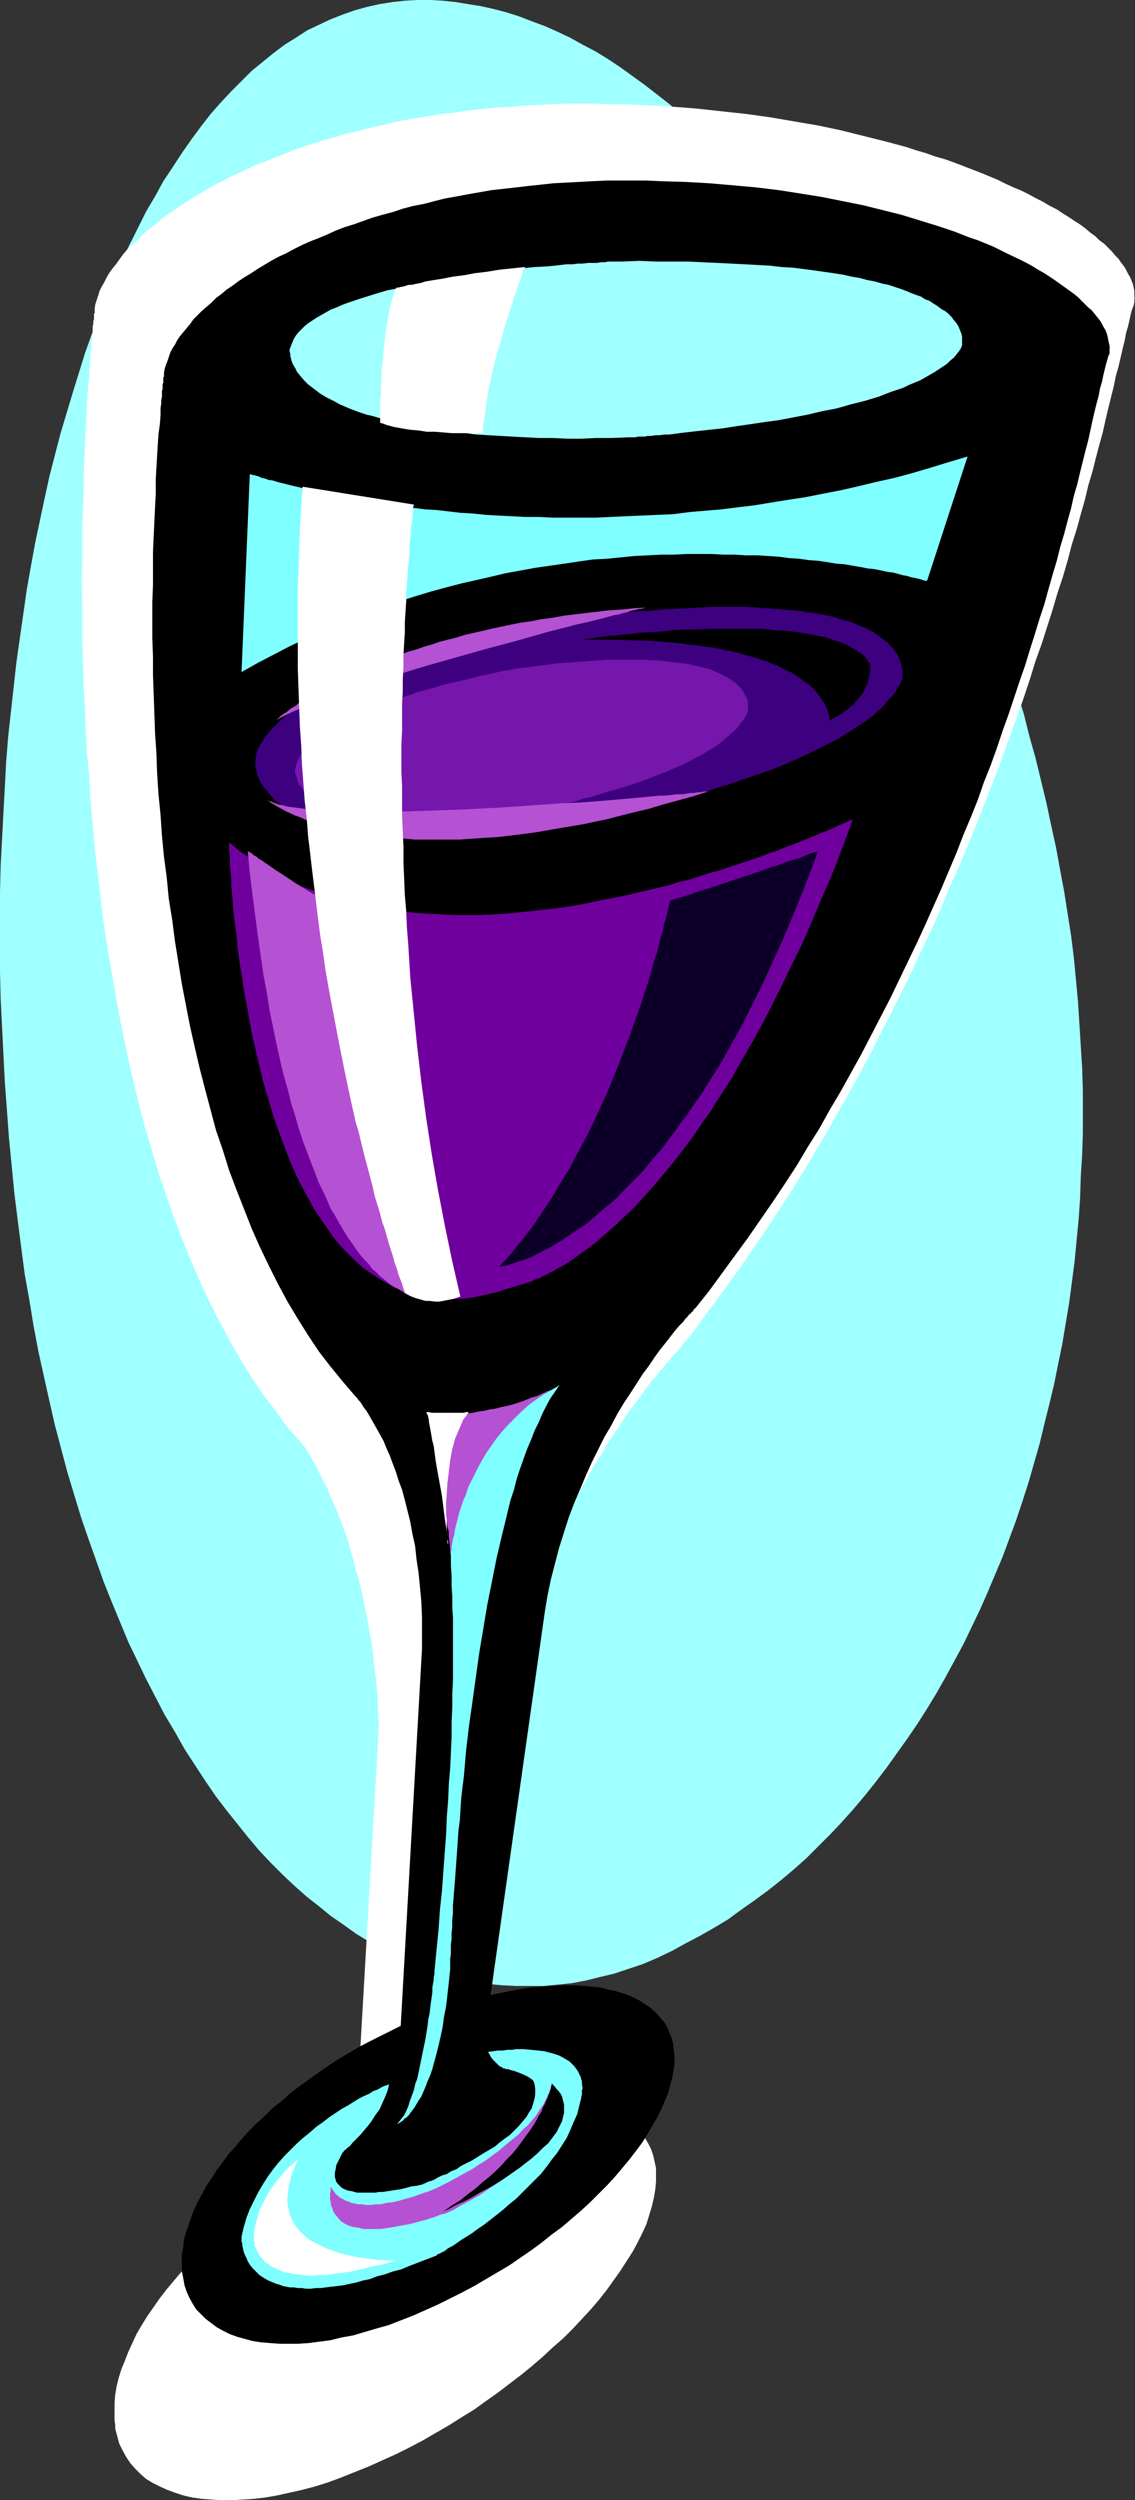 <?xml version="1.0" encoding="UTF-8" standalone="no"?>
<svg
   version="1.0"
   width="70.709mm"
   height="155.711mm"
   id="svg22"
   sodipodi:docname="Wine - Glass 12.wmf"
   xmlns:inkscape="http://www.inkscape.org/namespaces/inkscape"
   xmlns:sodipodi="http://sodipodi.sourceforge.net/DTD/sodipodi-0.dtd"
   xmlns="http://www.w3.org/2000/svg"
   xmlns:svg="http://www.w3.org/2000/svg">
  <rect width="100%" height="100%" fill="#333333" stroke="none"/>
  <sodipodi:namedview
     id="namedview22"
     pagecolor="#ffffff"
     bordercolor="#000000"
     borderopacity="0.25"
     inkscape:showpageshadow="2"
     inkscape:pageopacity="0.0"
     inkscape:pagecheckerboard="0"
     inkscape:deskcolor="#d1d1d1"
     inkscape:document-units="mm" />
  <defs
     id="defs1">
    <pattern
       id="WMFhbasepattern"
       patternUnits="userSpaceOnUse"
       width="6"
       height="6"
       x="0"
       y="0" />
  </defs>
  <path
     style="fill:#a0ffff;fill-opacity:1;fill-rule:evenodd;stroke:none"
     d="m 161.415,457.464 3.393,-1.778 3.393,-1.939 3.232,-1.939 3.07,-2.262 3.232,-2.262 3.07,-2.262 3.07,-2.424 3.07,-2.585 2.908,-2.585 2.908,-2.909 2.747,-2.747 2.747,-2.909 2.747,-3.07 2.585,-3.07 2.585,-3.232 2.585,-3.393 2.424,-3.393 2.424,-3.393 2.424,-3.555 2.262,-3.555 2.262,-3.717 2.1,-3.717 2.1,-3.878 2.1,-3.878 1.939,-4.04 1.939,-4.04 1.777,-4.04 1.777,-4.201 1.777,-4.201 1.616,-4.363 1.616,-4.363 1.454,-4.363 1.454,-4.525 1.293,-4.525 1.293,-4.525 1.131,-4.686 1.131,-4.525 1.131,-4.686 0.969,-4.848 0.969,-4.686 0.808,-4.848 0.808,-4.848 0.646,-4.848 0.646,-5.009 0.485,-5.009 0.485,-5.009 0.323,-4.848 0.162,-5.171 0.323,-5.009 0.162,-5.009 v -5.171 -5.009 l -0.162,-5.171 -0.323,-5.171 -0.323,-5.171 -0.323,-5.171 -0.485,-5.171 -0.485,-5.171 -0.646,-5.171 -0.808,-5.171 -0.808,-5.171 -0.969,-5.171 -0.969,-5.333 -1.131,-5.171 -1.131,-5.332 -1.293,-5.333 -1.293,-5.333 -1.454,-5.171 -1.293,-5.171 -1.616,-5.171 -1.616,-5.171 -1.616,-5.009 -1.616,-5.171 -1.777,-4.848 -1.777,-5.009 -1.777,-4.686 -1.939,-4.848 -1.939,-4.686 -1.939,-4.686 -2.1,-4.686 -2.1,-4.525 -2.1,-4.525 -2.262,-4.363 -2.262,-4.363 -2.262,-4.201 -2.262,-4.201 -2.424,-4.04 -2.424,-4.04 -2.424,-4.04 -2.424,-3.878 -2.585,-3.717 -2.424,-3.717 -2.585,-3.717 -2.585,-3.393 -2.747,-3.555 -2.585,-3.393 -2.747,-3.232 -2.747,-3.07 -2.747,-3.07 -2.747,-3.07 -2.747,-2.909 -2.908,-2.747 -2.747,-2.747 -2.908,-2.424 -2.908,-2.585 -2.908,-2.262 -2.908,-2.262 -2.908,-2.101 -2.908,-2.101 -2.908,-1.939 -2.908,-1.778 -3.07,-1.616 L 134.27,8.888 131.2,7.433 128.292,6.14 125.222,5.009 122.313,3.878 119.243,2.909 116.174,2.101 113.265,1.454 110.195,0.97 107.287,0.485 104.217,0.162 101.308,0 h -3.07 l -2.908,0.162 -2.908,0.323 -3.07,0.485 -2.908,0.646 -2.908,0.808 -2.747,0.97 -2.908,1.131 -2.747,1.293 -2.747,1.293 -2.747,1.778 -2.585,1.616 -2.585,1.939 -2.585,2.101 -2.585,2.101 -2.424,2.424 -2.424,2.424 -2.424,2.585 -2.424,2.747 -2.262,2.909 -2.262,3.07 -2.262,3.232 -2.1,3.232 -2.262,3.393 -1.939,3.555 -2.1,3.555 -1.939,3.878 -1.939,3.878 -1.939,3.878 -1.777,4.201 -1.777,4.201 -1.616,4.363 -1.777,4.363 -1.616,4.525 -1.454,4.686 -1.454,4.686 -1.454,4.848 -1.454,4.848 -1.293,5.009 -1.293,5.009 -1.131,5.171 -1.131,5.333 -1.131,5.333 -0.969,5.332 -0.969,5.494 -0.808,5.656 -0.808,5.656 -0.808,5.656 -0.646,5.817 -0.646,5.817 -0.646,5.817 -0.485,5.979 -0.323,6.14 -0.323,5.979 -0.323,6.14 L 0.162,203.605 0,209.907 v 6.302 6.302 6.302 l 0.162,6.464 0.323,6.464 0.323,6.464 0.323,6.464 0.485,6.464 0.485,6.625 0.646,6.625 0.646,6.625 0.808,6.464 0.808,6.302 0.808,6.14 1.131,6.302 0.969,5.979 1.131,5.979 1.293,5.817 1.293,5.817 1.293,5.656 1.454,5.494 1.454,5.494 1.616,5.332 1.616,5.333 1.777,5.171 1.777,5.009 1.777,5.009 1.939,4.848 1.939,4.686 1.939,4.686 2.1,4.363 2.1,4.363 2.262,4.363 2.1,4.04 2.424,4.04 2.262,4.04 2.424,3.717 2.424,3.717 2.424,3.555 2.585,3.393 2.585,3.232 2.585,3.232 2.585,3.07 2.747,2.909 2.747,2.747 2.747,2.585 2.908,2.585 2.908,2.262 2.747,2.262 3.07,2.101 2.908,2.101 2.908,1.778 3.07,1.616 3.07,1.616 3.07,1.454 3.07,1.131 3.232,1.131 3.07,0.97 3.232,0.808 3.232,0.646 3.07,0.646 3.393,0.323 3.232,0.162 h 3.232 3.232 l 3.393,-0.323 3.232,-0.323 3.393,-0.646 3.232,-0.808 3.393,-0.808 3.393,-1.131 3.393,-1.131 3.393,-1.454 3.393,-1.616 z"
     id="path1" />
  <path
     style="fill:#ffffff;fill-opacity:1;fill-rule:evenodd;stroke:none"
     d="m 267.248,70.131 h -0.162 V 69.323 68.515 l -0.162,-0.808 -0.162,-0.808 -0.323,-0.808 -0.323,-0.808 -0.485,-0.808 -0.485,-0.97 -0.485,-0.808 -0.646,-0.808 -0.646,-0.97 -0.808,-0.808 -0.808,-0.97 -0.808,-0.808 -0.969,-0.97 -1.131,-0.808 -0.969,-0.97 -1.131,-0.808 -1.131,-0.97 -1.293,-0.97 -1.293,-0.808 -1.454,-0.97 -1.293,-0.808 -1.454,-0.97 -1.616,-0.808 -1.616,-0.97 -1.616,-0.808 -1.777,-0.97 -1.616,-0.808 -1.939,-0.808 -1.777,-0.808 -1.939,-0.97 -1.939,-0.808 -1.939,-0.808 -2.1,-0.808 -2.1,-0.808 -2.1,-0.808 -2.262,-0.808 -2.262,-0.646 -2.262,-0.808 -2.262,-0.646 -2.424,-0.808 -2.424,-0.646 -2.424,-0.646 -2.585,-0.646 -2.585,-0.646 -5.17,-1.293 -5.332,-1.131 -5.655,-0.97 -5.655,-0.97 -5.817,-0.808 -5.978,-0.646 -5.978,-0.646 -6.301,-0.485 -6.301,-0.323 -3.716,-0.162 h -3.555 l -3.555,-0.162 h -3.555 -3.393 l -3.555,0.162 -3.393,0.162 -3.232,0.162 -3.393,0.323 -3.232,0.162 -3.07,0.323 -3.232,0.323 -3.07,0.485 -3.07,0.323 -3.07,0.485 -2.908,0.485 -2.908,0.485 -2.908,0.646 -2.747,0.646 -2.747,0.646 -2.585,0.646 -2.747,0.646 -2.585,0.808 -2.585,0.646 -2.424,0.808 -2.424,0.808 -2.424,0.808 -2.262,0.97 -2.262,0.808 -2.262,0.97 -2.262,0.808 -1.939,0.97 -2.1,0.97 -2.1,0.97 -1.777,0.97 -1.939,0.97 -1.939,1.131 -1.616,0.97 -1.777,1.131 -1.616,0.97 -1.616,1.131 -1.454,0.97 -1.616,1.131 -1.293,1.131 -1.454,1.131 -1.293,0.97 -1.131,1.131 -1.131,1.131 -1.131,0.97 -1.131,1.131 -0.969,1.131 -0.808,1.131 -0.808,1.131 -0.808,0.97 -0.808,1.131 -0.646,1.131 -0.485,0.97 -0.646,1.131 -0.485,0.97 -0.323,1.131 -0.323,0.97 -0.323,0.97 -0.162,0.97 v 0.97 0.162 l -0.162,0.162 v 0.323 0.162 0.485 0.323 l -0.162,0.485 v 0.646 l -0.162,0.646 v 0.646 0.808 l -0.162,0.646 v 0.97 l -0.162,0.808 v 0.97 l -0.162,1.131 v 0.97 l -0.162,1.131 v 1.293 l -0.162,1.131 v 1.293 l -0.323,2.747 -0.162,2.909 -0.162,3.07 -0.162,3.393 -0.162,3.393 -0.162,3.717 -0.162,3.717 v 3.878 l -0.162,4.201 -0.162,4.201 v 4.363 4.363 l -0.162,4.686 0.162,4.686 v 4.848 4.848 l 0.162,5.009 0.162,5.171 0.323,5.171 0.162,5.171 0.323,5.333 0.485,5.333 0.323,5.494 0.485,5.333 0.485,5.656 0.646,5.494 0.646,5.494 0.646,5.656 0.808,5.494 0.969,5.656 0.969,5.494 0.969,5.656 1.131,5.494 1.131,5.494 1.293,5.494 1.293,5.494 1.454,5.333 1.616,5.494 1.616,5.332 1.777,5.171 1.777,5.171 1.939,5.009 2.1,5.171 2.1,4.848 2.262,4.848 2.424,4.686 2.424,4.525 2.585,4.525 2.747,4.363 2.908,4.201 3.07,4.04 1.454,2.101 1.616,1.939 1.616,1.778 1.616,1.939 v 0 l 0.162,0.323 0.162,0.323 0.323,0.485 0.323,0.485 0.485,0.808 0.485,0.808 0.646,1.131 0.485,1.131 0.646,1.293 0.646,1.293 0.808,1.454 0.646,1.778 0.808,1.778 0.808,1.778 0.808,2.101 0.808,2.101 0.808,2.262 0.646,2.424 0.808,2.585 0.646,2.585 0.808,2.747 0.646,2.909 0.646,3.07 0.646,3.07 0.485,3.232 0.646,3.393 0.323,3.555 0.485,3.555 0.323,3.717 0.162,3.717 0.162,4.04 -5.655,98.409 -2.908,1.293 -2.747,1.454 -2.747,1.616 -2.747,1.454 -2.747,1.616 -2.585,1.778 -2.585,1.616 -2.424,1.778 -2.424,1.778 -2.424,1.778 -2.262,1.939 -2.262,1.939 -2.262,1.939 -2.1,1.939 -1.939,1.939 -1.939,2.101 -1.939,1.939 -1.777,2.101 -1.616,1.939 -1.616,2.101 -1.454,2.101 -1.454,2.101 -1.293,2.101 -1.131,1.939 -0.969,2.101 -0.969,2.101 -0.808,2.101 -0.808,1.939 -0.646,2.101 -0.485,1.939 -0.323,1.939 -0.162,1.939 v 1.131 2.101 0.97 l 0.162,0.97 v 0.97 l 0.485,1.778 0.485,1.778 0.808,1.616 0.808,1.454 0.969,1.454 1.131,1.293 1.293,1.293 1.293,1.131 1.616,0.97 1.616,0.808 1.777,0.808 1.777,0.646 1.939,0.646 2.1,0.485 2.262,0.323 2.262,0.162 2.424,0.162 h 2.424 l 2.585,-0.162 2.585,-0.162 2.747,-0.323 2.747,-0.485 2.908,-0.646 2.908,-0.646 3.07,-0.808 3.07,-0.97 3.07,-1.131 3.232,-1.293 3.232,-1.293 3.232,-1.454 3.232,-1.454 3.232,-1.616 3.07,-1.616 3.07,-1.778 3.07,-1.778 3.07,-1.939 2.908,-1.778 2.908,-2.101 2.747,-1.939 2.747,-2.101 2.747,-2.101 2.585,-2.101 2.424,-2.101 2.424,-2.262 2.424,-2.101 2.262,-2.262 2.1,-2.262 2.1,-2.262 1.939,-2.262 1.777,-2.262 1.616,-2.262 1.616,-2.262 1.454,-2.262 1.454,-2.262 1.131,-2.101 1.131,-2.262 0.969,-2.101 0.646,-2.101 0.646,-2.101 0.485,-2.101 0.323,-1.939 0.162,-1.778 v -1.616 -1.616 l -0.323,-1.454 -0.323,-1.454 -0.485,-1.454 -0.646,-1.293 -0.646,-1.131 -0.808,-1.131 -0.969,-1.131 -1.131,-0.97 -1.131,-0.97 -1.293,-0.97 -1.293,-0.646 -1.454,-0.808 -1.616,-0.646 -1.616,-0.485 -1.616,-0.485 -1.939,-0.485 -1.777,-0.323 -2.1,-0.162 -1.939,-0.162 -2.262,-0.162 h -2.1 -2.262 l -2.424,0.162 -2.424,0.323 -2.585,0.162 -2.424,0.485 -2.585,0.485 -2.747,0.485 -2.747,0.646 14.057,-99.863 0.808,-4.363 0.969,-4.363 0.969,-4.04 1.131,-4.201 1.131,-3.878 1.454,-3.878 1.293,-3.717 1.454,-3.717 1.616,-3.555 1.454,-3.393 1.616,-3.393 1.616,-3.07 1.777,-3.07 1.616,-3.07 1.777,-2.747 1.616,-2.747 1.616,-2.424 1.616,-2.424 1.454,-2.262 1.616,-2.101 1.454,-1.939 1.293,-1.778 1.293,-1.778 0.646,-0.646 0.646,-0.808 0.485,-0.646 0.646,-0.646 0.485,-0.646 0.323,-0.485 0.485,-0.485 0.485,-0.485 0.323,-0.485 0.323,-0.323 0.323,-0.485 0.323,-0.162 0.162,-0.323 0.323,-0.162 0.162,-0.162 v -0.162 h 0.162 v -0.162 l 3.555,-4.363 3.393,-4.686 3.393,-4.525 3.393,-4.686 3.232,-4.686 3.232,-4.686 3.07,-4.686 3.07,-4.686 2.908,-4.686 2.908,-4.848 2.747,-4.686 2.747,-4.848 2.747,-4.848 2.585,-4.686 2.585,-4.848 2.424,-4.848 2.424,-4.686 2.424,-4.848 2.262,-4.686 2.262,-4.848 2.262,-4.686 2.1,-4.686 1.939,-4.848 2.1,-4.525 1.939,-4.686 1.939,-4.686 1.777,-4.525 1.777,-4.525 1.777,-4.525 1.616,-4.363 1.616,-4.525 1.616,-4.363 1.454,-4.201 1.454,-4.363 1.293,-4.201 1.454,-4.04 1.293,-4.04 1.293,-4.04 1.131,-3.878 1.293,-3.878 1.131,-3.878 0.969,-3.717 1.131,-3.555 0.969,-3.555 0.969,-3.393 0.808,-3.393 0.969,-3.232 0.808,-3.232 0.808,-3.07 0.808,-2.909 0.646,-2.909 0.646,-2.747 0.646,-2.585 0.646,-2.585 0.485,-2.424 0.646,-2.262 0.485,-2.101 0.485,-2.101 0.485,-1.939 0.323,-1.778 0.485,-1.616 0.323,-1.454 0.323,-1.454 0.323,-1.131 0.323,-0.808 0.162,-0.808 V 70.777 70.615 70.454 l 0.162,-0.323 z"
     id="path2" />
  <path
     style="fill:#000000;fill-opacity:1;fill-rule:evenodd;stroke:none"
     d="m 261.269,82.088 v 0 -0.646 l -0.162,-0.646 -0.162,-0.808 -0.162,-0.808 -0.162,-0.646 -0.323,-0.808 -0.485,-0.808 -0.323,-0.646 -0.485,-0.808 -0.646,-0.808 -0.646,-0.808 -0.646,-0.808 -0.808,-0.646 -0.808,-0.808 -0.808,-0.808 -0.808,-0.808 -0.969,-0.808 -1.131,-0.808 -1.131,-0.808 -1.131,-0.808 -1.131,-0.808 -2.424,-1.616 -1.454,-0.808 -1.293,-0.808 -1.454,-0.808 -1.616,-0.808 -3.07,-1.454 -3.232,-1.616 -3.555,-1.454 -1.939,-0.646 -3.716,-1.454 -3.878,-1.293 -4.201,-1.293 -4.201,-1.293 -4.524,-1.131 -4.524,-1.131 -4.847,-0.97 -4.847,-0.97 -5.009,-0.808 -5.17,-0.808 -5.332,-0.646 -5.332,-0.485 -5.655,-0.485 -5.655,-0.323 -5.655,-0.162 -3.393,-0.162 h -3.232 -6.463 l -3.232,0.162 -3.07,0.162 -3.07,0.162 -3.07,0.162 -2.908,0.323 -3.07,0.323 -2.747,0.323 -2.908,0.323 -2.908,0.323 -2.747,0.485 -2.747,0.485 -2.585,0.485 -2.747,0.485 -2.585,0.646 -2.424,0.646 -2.585,0.485 -2.424,0.646 -2.424,0.808 -2.424,0.646 -2.262,0.646 -2.262,0.808 -2.262,0.808 -2.1,0.646 -2.1,0.808 -2.1,0.97 -1.939,0.808 -2.1,0.808 -1.777,0.808 -1.939,0.97 -1.777,0.97 -1.777,0.808 -1.777,0.97 -1.616,0.97 -1.616,0.97 -1.454,0.97 -1.616,0.97 -1.454,0.97 -1.293,0.97 -1.454,0.97 -1.131,0.97 -1.293,0.97 -1.131,1.131 -1.131,0.97 -1.131,0.97 -0.969,0.97 -0.969,0.97 -0.808,1.131 -0.808,0.97 -0.808,0.97 -0.808,0.97 -0.646,0.97 -0.485,0.97 -0.646,0.97 -0.485,0.97 -0.323,0.97 -0.323,0.97 -0.323,0.808 -0.323,0.97 -0.162,0.97 v 0.808 0.162 h -0.162 v 0.323 0.323 0.323 0.323 l -0.162,0.485 v 0.485 0.485 l -0.162,0.646 v 0.646 0.646 l -0.162,0.808 v 0.808 l -0.162,0.97 v 0.808 0.97 l -0.162,2.101 -0.323,2.262 -0.162,2.424 -0.162,2.747 -0.162,2.747 -0.162,2.909 v 3.232 l -0.162,3.232 -0.162,3.393 -0.162,3.393 -0.162,3.717 v 3.878 3.878 l -0.162,4.04 v 4.201 4.201 l 0.162,4.363 v 4.363 l 0.162,4.525 0.162,4.525 0.162,4.686 0.323,4.686 0.162,4.686 0.323,5.009 0.485,4.848 0.323,4.848 0.485,5.009 0.646,4.848 0.485,5.009 0.808,5.009 0.646,5.009 0.808,5.009 0.808,5.009 0.969,5.009 0.969,5.009 1.131,5.009 1.131,4.848 1.293,5.009 1.293,4.848 1.293,4.848 1.616,4.686 1.454,4.686 1.777,4.686 1.777,4.525 1.777,4.525 1.939,4.363 2.1,4.363 2.1,4.201 2.262,4.201 2.424,4.04 2.424,3.878 2.585,3.878 2.747,3.555 2.908,3.555 2.908,3.393 v 0 l 0.162,0.162 0.323,0.323 0.162,0.323 0.485,0.485 0.323,0.485 0.485,0.808 0.646,0.808 0.485,0.808 0.646,1.131 0.646,1.131 0.646,1.131 0.808,1.454 0.808,1.454 0.646,1.616 0.808,1.778 0.646,1.778 0.808,2.101 0.646,2.101 0.808,2.101 0.646,2.424 0.646,2.585 0.646,2.585 0.485,2.747 0.646,2.909 0.323,3.07 0.485,3.232 0.323,3.232 0.323,3.393 0.162,3.717 v 3.717 3.878 l -5.009,88.714 -2.585,1.293 -2.585,1.293 -2.585,1.293 -2.424,1.293 -2.424,1.454 -2.424,1.454 -2.262,1.454 -2.262,1.616 -2.262,1.616 -2.262,1.616 -2.1,1.616 -1.939,1.778 -2.1,1.616 -1.777,1.778 -1.939,1.778 -1.777,1.778 -1.616,1.778 -1.616,1.939 -1.616,1.778 -1.293,1.778 -1.454,1.939 -1.131,1.778 -1.293,1.939 -0.969,1.778 -0.969,1.778 -0.969,1.939 -0.646,1.778 -0.646,1.939 -0.646,1.778 -0.485,1.778 -0.162,1.778 -0.323,1.778 v 1.778 1.939 l 0.323,1.616 0.323,1.778 0.485,1.454 0.646,1.454 0.808,1.454 0.808,1.293 1.131,1.131 1.131,1.131 1.293,0.97 1.293,0.97 1.454,0.808 1.616,0.808 1.777,0.646 1.777,0.485 1.777,0.485 2.1,0.323 2.1,0.162 2.1,0.162 h 2.262 2.262 l 2.424,-0.162 2.424,-0.323 2.585,-0.323 2.585,-0.646 2.747,-0.485 2.747,-0.808 2.747,-0.808 2.908,-0.808 2.908,-1.131 2.908,-1.131 2.908,-1.293 2.908,-1.293 2.908,-1.454 2.908,-1.454 2.747,-1.454 2.747,-1.616 2.747,-1.616 2.747,-1.616 2.585,-1.778 2.585,-1.778 2.424,-1.778 2.424,-1.939 2.424,-1.778 2.262,-1.939 2.262,-1.939 2.1,-1.939 1.939,-1.939 2.1,-2.101 1.777,-1.939 1.777,-2.101 1.616,-1.939 1.616,-2.101 1.454,-1.939 1.293,-2.101 1.131,-1.939 1.131,-1.939 0.969,-1.939 0.808,-1.939 0.808,-1.939 0.485,-1.939 0.485,-1.778 0.323,-1.939 0.162,-1.454 v -1.454 l -0.162,-1.454 -0.162,-1.454 -0.323,-1.293 -0.485,-1.131 -0.485,-1.293 -0.646,-1.131 -0.808,-0.97 -0.808,-0.97 -0.969,-0.97 -1.131,-0.97 -1.131,-0.646 -1.131,-0.808 -1.293,-0.646 -1.454,-0.646 -1.454,-0.485 -1.616,-0.485 -1.616,-0.323 -1.777,-0.485 -1.777,-0.162 -1.939,-0.162 -1.939,-0.162 h -1.939 -2.1 l -2.1,0.162 -2.262,0.162 -2.262,0.162 -2.262,0.323 -2.424,0.485 -2.424,0.485 -2.424,0.485 12.765,-90.168 0.646,-3.878 0.808,-3.878 0.969,-3.717 0.969,-3.717 1.131,-3.555 1.131,-3.555 1.293,-3.393 1.454,-3.393 1.293,-3.07 1.454,-3.232 1.454,-2.909 1.454,-2.909 1.616,-2.747 1.454,-2.747 1.454,-2.424 1.616,-2.424 1.454,-2.262 1.454,-2.262 1.454,-1.939 1.293,-1.939 1.293,-1.778 1.293,-1.616 1.131,-1.454 1.131,-1.454 0.969,-1.131 0.969,-0.97 0.323,-0.485 0.485,-0.485 0.646,-0.808 0.323,-0.162 0.162,-0.323 0.323,-0.162 0.162,-0.323 v -0.162 h 0.162 v -0.162 h 0.162 l 3.232,-4.04 3.07,-4.201 3.07,-4.201 3.07,-4.201 2.908,-4.201 2.908,-4.201 2.908,-4.363 2.747,-4.201 2.585,-4.363 2.747,-4.363 2.424,-4.363 2.585,-4.363 2.424,-4.363 2.424,-4.363 2.262,-4.363 2.262,-4.363 2.262,-4.363 2.1,-4.363 2.1,-4.363 2.1,-4.363 1.939,-4.201 1.939,-4.363 1.939,-4.363 1.777,-4.201 1.777,-4.201 1.616,-4.201 1.777,-4.201 1.616,-4.04 1.454,-4.201 1.616,-4.04 1.454,-4.04 1.293,-3.878 1.454,-4.04 1.293,-3.878 1.293,-3.878 1.293,-3.717 1.131,-3.717 1.131,-3.555 1.131,-3.717 1.131,-3.393 0.969,-3.555 0.969,-3.393 0.969,-3.232 0.808,-3.232 0.969,-3.232 0.808,-3.07 0.808,-2.909 0.646,-2.909 0.808,-2.747 0.646,-2.747 0.646,-2.585 0.646,-2.585 0.646,-2.424 0.485,-2.262 0.485,-2.262 0.485,-2.101 0.485,-1.939 0.485,-1.778 0.323,-1.778 0.485,-1.616 0.323,-1.616 0.323,-1.293 0.323,-1.293 0.323,-1.131 0.162,-0.646 0.323,-0.646 v -0.485 -0.323 -0.162 0 z"
     id="path3" />
  <path
     style="fill:#7fffff;fill-opacity:1;fill-rule:evenodd;stroke:none"
     d="m 125.868,490.591 0.162,1.131 v 1.131 l -0.162,1.131 -0.323,1.131 -0.323,1.131 -0.646,0.97 -0.646,1.131 -0.969,1.131 -0.808,0.97 -0.969,0.97 -1.131,1.131 -1.131,0.808 -1.293,0.97 -1.131,0.97 -2.747,1.616 -2.585,1.616 -1.293,0.646 -1.293,0.646 -1.131,0.808 -1.293,0.485 -0.969,0.646 -1.131,0.323 -0.969,0.485 -0.808,0.485 -0.808,0.323 -0.646,0.162 -0.646,0.323 -0.323,0.162 h -0.162 l -0.162,0.162 -1.454,0.323 -1.293,0.162 -1.131,0.323 -1.293,0.323 -1.131,0.162 -2.1,0.323 -0.969,0.162 h -0.969 l -0.808,0.162 h -0.969 -0.646 -1.454 -0.646 -0.646 l -1.131,-0.323 -0.969,-0.162 -0.808,-0.323 -0.646,-0.323 -0.485,-0.485 -0.485,-0.485 -0.323,-0.485 -0.162,-0.485 -0.162,-0.646 v -0.485 -0.646 l 0.162,-0.485 0.162,-1.131 0.485,-0.97 0.485,-0.97 0.162,-0.323 0.162,-0.323 0.162,-0.323 0.162,-0.162 0.162,-0.162 v 0 -0.162 h 0.162 v -0.162 h 0.162 l 0.323,-0.323 0.162,-0.162 0.646,-0.485 0.646,-0.808 0.808,-0.808 0.969,-0.97 0.808,-0.97 0.969,-1.131 0.969,-1.293 0.808,-1.293 0.969,-1.293 0.646,-1.454 0.646,-1.454 0.646,-1.616 0.323,-1.454 v 0 0 l -0.323,0.162 -0.485,0.162 -0.485,0.162 -0.646,0.323 -0.808,0.485 -0.969,0.323 -0.969,0.646 -1.131,0.485 -1.293,0.646 -1.293,0.808 -1.293,0.808 -1.454,0.808 -1.454,0.97 -1.454,0.97 -1.454,1.131 -1.616,1.131 -1.454,1.293 -1.616,1.293 -1.454,1.293 -1.454,1.454 -1.454,1.454 -1.454,1.616 -1.293,1.616 -1.293,1.778 -1.131,1.778 -1.131,1.939 -0.969,1.939 -0.969,1.939 -0.808,2.101 -0.646,2.262 -0.485,2.101 v 0.646 0.485 l 0.162,0.485 v 0.485 l 0.162,0.646 0.162,0.808 0.323,0.808 0.323,0.646 0.323,0.808 0.485,0.808 0.646,0.808 0.808,0.808 0.808,0.808 0.969,0.646 1.131,0.646 1.131,0.485 0.808,0.323 0.646,0.162 0.808,0.323 0.808,0.162 0.808,0.162 h 0.969 l 0.969,0.162 h 0.969 l 0.969,0.162 h 1.131 l 1.131,-0.162 h 1.131 l 1.293,-0.162 1.293,-0.162 1.454,-0.162 1.293,-0.162 1.454,-0.323 1.616,-0.323 1.616,-0.485 1.616,-0.323 1.616,-0.646 1.939,-0.485 1.777,-0.646 1.939,-0.485 1.939,-0.808 2.1,-0.808 2.1,-0.808 2.1,-0.808 h 0.162 v -0.162 h 0.162 v -0.162 l 0.485,-0.162 0.646,-0.323 0.646,-0.323 0.808,-0.646 0.969,-0.485 0.969,-0.646 1.131,-0.808 1.293,-0.808 1.293,-0.808 1.293,-0.97 1.454,-0.97 1.454,-1.131 1.454,-1.131 1.616,-1.293 1.454,-1.293 1.616,-1.293 1.454,-1.454 1.454,-1.454 1.454,-1.454 1.454,-1.454 1.293,-1.616 1.293,-1.778 1.293,-1.616 1.131,-1.778 1.131,-1.778 0.808,-1.778 0.808,-1.939 0.808,-1.778 0.485,-1.939 0.485,-1.939 v 0 -0.162 -0.162 l 0.162,-0.323 v -0.323 -0.323 -0.485 l 0.162,-0.485 -0.162,-0.97 v -0.646 l -0.162,-0.485 -0.162,-0.646 -0.323,-0.646 -0.323,-0.646 -0.323,-0.485 -0.485,-0.646 -0.485,-0.485 -0.646,-0.646 -0.808,-0.485 -0.808,-0.485 -0.969,-0.485 -0.969,-0.323 -1.131,-0.323 -1.293,-0.323 -1.454,-0.162 -1.616,-0.162 -1.777,-0.162 h -1.777 l -0.969,0.162 h -1.131 l -0.969,0.162 h -1.131 l -1.131,0.162 -1.293,0.162 v 0 l 0.162,0.162 v 0.162 l 0.162,0.162 0.323,0.646 0.485,0.646 0.646,0.646 0.646,0.646 0.323,0.323 0.485,0.162 0.323,0.323 h 0.485 v 0.162 h 0.323 0.323 l 0.485,0.162 0.485,0.162 0.646,0.162 1.293,0.485 1.131,0.485 0.646,0.323 0.485,0.323 0.485,0.323 0.323,0.323 0.162,0.323 z"
     id="path4" />
  <path
     style="fill:#70009e;fill-opacity:1;fill-rule:evenodd;stroke:none"
     d="m 53.967,198.272 v 0.485 0.485 0.485 0.808 l 0.162,0.97 v 1.131 1.293 l 0.162,1.293 0.162,1.454 v 1.616 l 0.162,1.778 0.162,1.939 0.162,1.939 0.162,2.101 0.323,2.101 0.323,2.262 0.162,2.262 0.323,2.424 0.323,2.424 0.485,2.585 0.323,2.585 0.485,2.585 0.485,2.585 0.485,2.747 0.485,2.747 1.293,5.494 1.293,5.494 0.808,2.747 0.808,2.747 0.808,2.747 0.969,2.747 0.969,2.585 0.969,2.585 0.969,2.585 1.131,2.585 1.131,2.424 1.293,2.424 1.293,2.424 1.293,2.262 1.454,2.101 1.454,2.101 1.454,2.101 1.616,1.939 1.777,1.778 1.616,1.616 1.777,1.616 1.939,1.293 1.939,1.293 1.939,1.131 2.1,1.131 2.262,0.808 2.1,0.646 1.131,0.323 1.293,0.162 1.131,0.162 1.293,0.162 1.131,0.162 h 1.293 1.293 1.293 1.293 l 1.293,-0.162 1.293,-0.162 1.454,-0.323 1.454,-0.323 1.293,-0.323 1.454,-0.323 1.454,-0.485 1.616,-0.485 1.454,-0.485 v 0 h 0.162 v 0 l 0.323,-0.162 h 0.162 l 0.323,-0.162 h 0.323 l 0.485,-0.162 0.485,-0.162 0.485,-0.162 0.646,-0.162 0.485,-0.323 0.808,-0.323 0.646,-0.162 0.808,-0.485 0.808,-0.323 0.808,-0.485 0.808,-0.323 0.969,-0.646 0.969,-0.485 1.131,-0.646 0.969,-0.646 1.131,-0.808 1.131,-0.808 1.131,-0.808 1.131,-0.808 1.293,-0.97 1.293,-1.131 1.293,-1.131 1.293,-1.131 1.454,-1.293 1.293,-1.293 1.454,-1.293 1.454,-1.454 1.454,-1.616 1.454,-1.616 1.616,-1.778 1.454,-1.778 1.616,-1.939 1.616,-1.939 1.616,-2.101 1.616,-2.101 1.616,-2.262 1.616,-2.424 1.777,-2.424 1.616,-2.585 1.777,-2.747 1.777,-2.747 1.616,-2.909 1.777,-3.07 1.777,-3.07 1.777,-3.232 1.777,-3.393 1.777,-3.555 1.777,-3.555 1.777,-3.717 1.939,-3.878 1.777,-3.878 1.777,-4.201 1.777,-4.201 1.939,-4.363 1.777,-4.525 1.777,-4.686 1.777,-4.848 v 0 l -0.162,0.162 -0.485,0.162 -0.485,0.162 -0.485,0.323 -0.808,0.323 -0.808,0.323 -0.969,0.485 -1.131,0.485 -1.131,0.485 -1.293,0.485 -1.454,0.646 -1.616,0.646 -1.616,0.646 -1.616,0.646 -1.777,0.646 -1.939,0.808 -1.939,0.646 -2.1,0.808 -2.262,0.808 -2.1,0.646 -2.424,0.808 -2.262,0.808 -2.424,0.646 -2.585,0.808 -2.424,0.808 -2.747,0.646 -2.585,0.808 -2.747,0.646 -2.747,0.646 -2.747,0.646 -2.908,0.646 -5.817,1.131 -2.908,0.646 -2.908,0.485 -3.07,0.485 -2.908,0.323 -3.07,0.323 -3.07,0.323 -3.07,0.323 -3.07,0.162 -3.07,0.162 h -3.07 -3.07 l -3.07,-0.162 -2.908,-0.162 -3.07,-0.162 -3.07,-0.323 -2.908,-0.323 -3.07,-0.485 -2.908,-0.646 -2.908,-0.646 -2.908,-0.646 -2.747,-0.97 -2.908,-0.97 -2.747,-0.97 -2.585,-1.131 -2.747,-1.293 -2.585,-1.454 -2.585,-1.454 -2.424,-1.616 -2.585,-1.778 z"
     id="path5" />
  <path
     style="fill:#ffffff;fill-opacity:1;fill-rule:evenodd;stroke:none"
     d="m 70.286,508.042 v 0.162 0 l -0.162,0.162 h -0.162 l -0.323,0.323 -0.162,0.162 -0.323,0.323 -0.323,0.323 -0.808,0.646 -0.808,0.808 -0.808,0.97 -0.969,1.131 -0.969,1.293 -0.969,1.293 -0.808,1.454 -0.808,1.616 -0.808,1.616 -0.485,1.778 -0.485,1.939 -0.162,0.97 -0.162,0.97 v 0.162 0.162 0.323 0.323 0.485 l 0.162,0.485 v 0.485 l 0.162,0.485 0.323,0.646 0.162,0.485 0.323,0.646 0.485,0.646 0.485,0.485 0.485,0.646 0.808,0.485 0.808,0.646 0.808,0.323 0.969,0.485 1.131,0.485 1.293,0.162 1.454,0.323 1.616,0.162 1.616,0.162 h 0.969 l 0.969,-0.162 h 0.969 0.969 l 1.131,-0.162 1.131,-0.162 1.131,-0.162 1.293,-0.162 1.293,-0.162 1.293,-0.323 1.454,-0.323 1.293,-0.323 1.454,-0.323 1.616,-0.323 1.616,-0.485 1.616,-0.485 H 91.614 90.806 l -0.969,-0.162 h -0.969 l -1.131,-0.162 -1.131,-0.162 -1.293,-0.162 -1.293,-0.162 -1.454,-0.323 -1.293,-0.323 -1.454,-0.323 -1.293,-0.485 -1.454,-0.485 -1.293,-0.646 -1.293,-0.646 -1.293,-0.646 -1.131,-0.808 -0.969,-0.97 -0.969,-0.97 -0.808,-1.131 -0.646,-1.293 -0.323,-0.646 -0.162,-0.646 -0.162,-0.646 -0.162,-0.808 -0.162,-0.808 v -0.808 -0.808 l 0.162,-0.808 v -0.97 l 0.162,-0.97 0.323,-0.97 0.162,-0.97 0.323,-0.97 0.485,-1.131 0.485,-1.131 z"
     id="path6" />
  <path
     style="fill:#3d007f;fill-opacity:1;fill-rule:evenodd;stroke:none"
     d="m 60.106,179.205 v 0.323 0.323 0.485 l 0.162,0.646 0.162,0.646 0.162,0.808 0.323,0.808 0.485,0.97 0.646,0.97 0.808,0.97 0.808,0.97 0.969,1.131 1.293,0.97 0.808,0.485 0.646,0.485 0.808,0.485 0.969,0.485 0.808,0.485 0.969,0.485 1.131,0.485 1.131,0.485 1.131,0.323 1.131,0.485 1.454,0.323 1.293,0.485 1.454,0.323 1.616,0.323 1.616,0.323 1.616,0.162 1.777,0.323 1.939,0.162 1.939,0.162 1.939,0.162 2.1,0.162 h 2.262 l 2.262,0.162 h 2.424 2.585 l 2.585,-0.162 2.585,-0.162 2.908,-0.162 2.908,-0.162 2.908,-0.323 3.232,-0.323 3.232,-0.323 3.232,-0.323 3.555,-0.485 3.555,-0.485 3.716,-0.646 v 0 h 0.162 l 0.162,-0.162 h 0.323 l 0.485,-0.162 h 0.485 l 0.485,-0.162 0.646,-0.162 0.808,-0.162 0.646,-0.162 0.969,-0.162 0.808,-0.162 0.969,-0.162 1.131,-0.323 1.131,-0.323 1.131,-0.162 1.131,-0.323 1.293,-0.323 1.293,-0.323 1.293,-0.323 2.908,-0.808 2.908,-0.646 3.07,-0.97 3.07,-0.808 3.232,-1.131 3.232,-0.97 3.232,-1.131 3.393,-1.131 3.232,-1.131 3.232,-1.293 3.232,-1.454 3.07,-1.454 2.908,-1.454 2.908,-1.454 2.585,-1.616 1.293,-0.808 1.293,-0.808 1.131,-0.808 1.131,-0.808 1.131,-0.808 0.969,-0.97 0.969,-0.808 0.808,-0.97 0.808,-0.97 0.808,-0.808 0.808,-0.97 0.485,-0.97 0.646,-0.97 0.323,-0.97 h 0.162 v -0.323 -0.323 -0.485 -0.485 -0.646 l -0.162,-0.808 -0.162,-0.646 -0.323,-0.97 -0.323,-0.808 -0.646,-0.97 -0.646,-0.97 -0.969,-0.97 -0.485,-0.485 -0.646,-0.485 -0.646,-0.485 -0.646,-0.485 -0.646,-0.485 -0.808,-0.485 -0.969,-0.485 -0.808,-0.485 -1.131,-0.323 -0.969,-0.485 -1.131,-0.485 -1.293,-0.323 -1.293,-0.323 -1.293,-0.485 -1.454,-0.323 -1.616,-0.323 -1.616,-0.323 -1.616,-0.162 -1.777,-0.323 -1.939,-0.162 -1.939,-0.162 -2.1,-0.162 -2.1,-0.162 -2.424,-0.162 -2.262,-0.162 h -2.585 -2.585 -2.585 l -2.908,0.162 -2.908,0.162 -3.07,0.162 -3.07,0.162 -3.393,0.323 -3.393,0.162 -3.555,0.485 -3.716,0.323 -3.716,0.485 -3.878,0.485 h -0.162 -0.162 -0.162 l -0.323,0.162 h -0.485 l -0.646,0.162 h -0.485 l -0.808,0.162 -0.646,0.162 -0.969,0.162 -0.808,0.162 -1.131,0.323 -0.969,0.162 -1.131,0.162 -1.293,0.323 -1.131,0.323 -1.293,0.162 -1.293,0.323 -1.454,0.323 -1.454,0.323 -3.07,0.808 -3.07,0.646 -3.232,0.97 -3.232,0.808 -3.393,0.97 -3.555,1.131 -3.393,1.131 -3.393,1.131 -3.232,1.131 -3.393,1.293 -3.232,1.454 -2.908,1.293 -3.07,1.454 -1.293,0.808 -1.454,0.808 -1.293,0.808 -1.131,0.646 -1.293,0.97 -1.131,0.808 -0.969,0.808 -0.969,0.808 -0.969,0.97 -0.808,0.808 -0.808,0.97 -0.808,0.808 -0.485,0.97 -0.646,0.97 -0.485,0.97 -0.323,0.97 -0.162,0.97 z"
     id="path7" />
  <path
     style="fill:#7fffff;fill-opacity:1;fill-rule:evenodd;stroke:none"
     d="m 56.875,158.198 1.939,-46.538 h 0.162 0.162 l 0.323,0.162 h 0.323 l 0.485,0.162 0.646,0.162 0.646,0.323 0.808,0.162 0.808,0.323 1.131,0.162 0.969,0.323 1.293,0.323 1.293,0.323 1.293,0.323 1.454,0.323 1.616,0.485 1.616,0.323 1.777,0.323 1.777,0.485 1.939,0.323 1.939,0.323 2.1,0.485 2.262,0.323 2.262,0.323 2.262,0.323 2.424,0.323 2.424,0.485 2.585,0.323 2.585,0.323 2.747,0.162 2.747,0.323 2.747,0.323 2.908,0.162 3.07,0.323 2.908,0.162 3.232,0.162 3.07,0.162 h 3.232 l 3.232,0.162 h 3.393 3.393 3.555 l 3.393,-0.162 3.555,-0.162 3.716,-0.162 3.716,-0.162 3.716,-0.162 3.716,-0.485 3.716,-0.323 3.878,-0.323 3.878,-0.485 4.039,-0.485 3.878,-0.646 4.039,-0.646 4.201,-0.646 4.039,-0.808 4.201,-0.808 4.201,-0.97 4.039,-0.97 4.363,-0.97 4.201,-1.131 4.363,-1.293 4.201,-1.293 4.363,-1.293 -9.533,29.248 v 0 h -0.162 -0.323 l -0.485,-0.162 -0.485,-0.162 -0.646,-0.162 -0.646,-0.162 -0.969,-0.162 -0.969,-0.323 -0.969,-0.162 -1.131,-0.323 -1.293,-0.323 -1.293,-0.162 -1.454,-0.323 -1.616,-0.323 -1.616,-0.162 -1.616,-0.323 -1.939,-0.323 -1.777,-0.323 -2.1,-0.162 -1.939,-0.323 -2.1,-0.323 -2.262,-0.162 -2.262,-0.323 -2.424,-0.162 -2.424,-0.323 -2.424,-0.162 -2.585,-0.162 h -2.747 l -2.585,-0.162 h -2.747 l -2.908,-0.162 h -2.908 -2.908 l -2.908,0.162 h -3.07 l -3.07,0.162 -3.232,0.162 -3.232,0.323 -3.232,0.323 -3.232,0.162 -3.393,0.485 -3.232,0.485 -3.393,0.485 -3.393,0.485 -3.555,0.646 -3.555,0.646 -3.393,0.808 -3.555,0.808 -3.555,0.808 -3.716,0.97 -3.555,0.97 -3.716,1.131 -3.555,1.131 -3.716,1.293 -3.716,1.454 -3.716,1.454 -3.716,1.454 -3.716,1.616 -3.716,1.616 -3.716,1.778 -3.716,1.939 -3.716,1.939 z"
     id="path8" />
  <path
     style="fill:#7516ad;fill-opacity:1;fill-rule:evenodd;stroke:none"
     d="m 69.478,181.144 v 0.485 0.323 l 0.162,0.485 0.162,0.485 0.162,0.485 0.162,0.646 0.323,0.646 0.485,0.646 0.485,0.646 0.646,0.646 0.646,0.808 0.969,0.646 0.969,0.646 1.131,0.808 1.454,0.646 1.454,0.646 0.808,0.323 0.808,0.162 0.969,0.323 0.969,0.323 0.969,0.162 1.131,0.323 1.131,0.162 1.131,0.162 1.293,0.162 1.293,0.162 1.454,0.162 1.293,0.162 h 1.454 1.616 l 1.616,0.162 h 1.616 l 1.777,-0.162 h 1.939 1.777 l 2.1,-0.162 1.939,-0.162 2.1,-0.162 2.262,-0.162 2.262,-0.323 2.262,-0.323 2.424,-0.323 2.585,-0.323 2.585,-0.323 v 0 -0.162 h 0.162 0.323 0.323 l 0.323,-0.162 h 0.323 l 0.485,-0.162 h 0.485 l 0.485,-0.162 0.646,-0.162 0.646,-0.162 1.454,-0.323 1.616,-0.323 1.616,-0.485 1.939,-0.323 1.939,-0.646 2.1,-0.485 2.1,-0.646 2.1,-0.646 2.262,-0.646 2.262,-0.646 4.686,-1.616 2.262,-0.97 2.262,-0.808 2.1,-0.97 2.262,-0.97 2.1,-1.131 1.939,-0.97 1.777,-1.131 1.777,-1.131 1.616,-1.293 1.454,-1.293 1.293,-1.131 0.646,-0.808 0.485,-0.646 0.485,-0.646 0.485,-0.646 0.323,-0.646 0.323,-0.808 v 0 -0.162 -0.162 -0.485 -0.323 -0.485 -0.485 l -0.162,-0.646 -0.323,-0.646 -0.323,-0.646 -0.323,-0.646 -0.485,-0.646 -0.646,-0.646 -0.808,-0.808 -0.969,-0.646 -1.131,-0.646 -1.131,-0.646 -0.808,-0.323 -0.646,-0.323 -0.808,-0.323 -0.808,-0.323 -0.969,-0.162 -0.969,-0.323 -0.969,-0.162 -1.131,-0.323 -1.131,-0.162 -1.131,-0.162 -1.293,-0.162 -1.293,-0.162 -1.454,-0.162 -1.454,-0.162 h -1.454 l -1.616,-0.162 h -1.616 -3.555 -1.939 -1.939 l -2.1,0.162 -2.1,0.162 -2.262,0.162 -2.262,0.162 -2.424,0.162 -2.424,0.323 -2.585,0.323 -2.585,0.323 -2.747,0.323 v 0 h -0.162 l -0.162,0.162 h -0.323 -0.162 l -0.485,0.162 h -0.323 l -0.485,0.162 h -0.646 l -0.485,0.162 -0.808,0.162 -0.646,0.162 -1.454,0.323 -1.777,0.323 -1.777,0.485 -1.939,0.485 -2.1,0.485 -2.262,0.485 -2.262,0.646 -2.262,0.646 -2.424,0.646 -2.262,0.808 -4.847,1.616 -2.262,0.808 -2.424,0.97 -2.262,0.97 -2.1,0.97 -1.939,0.97 -1.939,1.131 -1.777,1.131 -1.616,1.131 -0.808,0.646 -0.646,0.646 -0.646,0.646 -0.646,0.485 -0.485,0.646 -0.485,0.646 -0.485,0.646 -0.323,0.646 -0.323,0.646 -0.323,0.808 -0.162,0.646 z"
     id="path9" />
  <path
     style="fill:#7fffff;fill-opacity:1;fill-rule:evenodd;stroke:none"
     d="m 93.553,499.963 v 0 0 h 0.162 l 0.162,-0.162 0.323,-0.162 0.162,-0.162 0.323,-0.162 0.323,-0.323 0.323,-0.323 0.485,-0.323 0.485,-0.485 0.323,-0.485 0.485,-0.646 0.485,-0.646 0.485,-0.808 0.485,-0.808 0.646,-0.97 0.485,-1.131 0.485,-1.131 0.485,-1.293 0.646,-1.454 0.485,-1.454 0.485,-1.778 0.485,-1.778 0.485,-1.939 0.485,-2.101 0.485,-2.262 0.323,-2.424 0.485,-2.424 0.323,-2.747 0.323,-2.909 0.323,-3.07 v -0.323 -0.323 -0.485 -0.808 -0.646 l 0.162,-0.97 v -0.97 -1.293 l 0.162,-1.293 v -1.293 l 0.162,-1.616 v -1.616 l 0.162,-1.616 v -1.778 l 0.162,-1.939 0.162,-2.101 0.162,-1.939 0.162,-2.262 0.162,-2.262 0.162,-2.262 0.162,-2.424 0.162,-2.424 0.323,-2.424 0.162,-2.585 0.162,-2.585 0.323,-2.747 0.323,-2.585 0.485,-5.656 0.646,-5.656 0.808,-5.656 0.808,-5.817 0.808,-5.817 0.969,-5.817 0.969,-5.817 1.131,-5.656 1.131,-5.656 1.293,-5.494 0.646,-2.585 0.646,-2.747 0.646,-2.585 0.808,-2.424 0.646,-2.585 0.808,-2.424 0.808,-2.262 0.808,-2.262 0.969,-2.262 0.808,-2.101 0.969,-1.939 0.808,-1.939 0.969,-1.939 0.969,-1.778 1.131,-1.616 0.969,-1.454 v 0 h -0.162 l -0.162,0.162 -0.162,0.162 -0.323,0.162 -0.323,0.162 -0.485,0.323 -0.323,0.162 -0.646,0.323 -0.485,0.323 -0.808,0.323 -0.646,0.323 -0.808,0.323 -0.808,0.323 -0.808,0.323 -0.969,0.485 -1.131,0.323 -0.969,0.323 -1.131,0.323 -1.293,0.323 -1.131,0.323 -1.293,0.323 -1.454,0.162 -1.293,0.323 -1.616,0.162 -1.454,0.162 -1.616,0.162 -1.616,0.162 h -1.616 -1.777 -1.777 -1.939 v 0 l 0.162,0.323 0.162,0.323 0.162,0.323 v 0.162 l 0.162,0.485 0.323,0.808 0.162,0.485 0.162,0.485 0.162,0.646 0.162,0.646 0.162,0.808 0.162,0.646 0.162,0.808 0.323,0.97 0.162,0.97 0.162,0.97 0.162,1.131 0.323,1.131 0.162,1.131 0.162,1.293 0.162,1.454 0.162,1.293 0.323,1.454 0.162,1.616 0.162,1.616 0.162,1.778 0.162,1.778 0.162,1.778 0.162,1.939 0.162,2.101 0.162,2.101 v 2.101 l 0.162,2.262 v 2.424 l 0.162,2.424 v 2.585 l 0.162,2.585 v 2.747 2.747 2.909 3.07 3.07 l -0.162,3.232 v 3.232 l -0.162,3.393 v 3.555 l -0.162,3.555 -0.162,3.717 -0.323,3.717 -0.162,3.878 -0.323,4.04 -0.162,4.201 -0.323,4.201 -0.323,4.363 -0.323,4.525 -0.485,4.525 -0.323,4.686 -0.485,4.848 -0.485,5.009 v 0 0.323 0.323 l -0.162,0.646 v 0.646 l -0.162,0.808 -0.162,0.97 v 1.131 l -0.162,1.131 -0.162,1.131 -0.162,1.293 -0.162,1.454 -0.323,1.454 -0.162,1.454 -0.485,3.07 -0.646,3.07 -0.646,3.232 -0.646,3.07 -0.485,1.293 -0.323,1.454 -0.485,1.293 -0.485,1.293 -0.323,1.131 -0.485,1.131 -0.485,0.97 -0.646,0.808 -0.485,0.646 z"
     id="path10" />
  <path
     style="fill:#0c0028;fill-opacity:1;fill-rule:evenodd;stroke:none"
     d="m 117.628,298.136 h 0.162 0.162 0.162 l 0.323,-0.162 h 0.323 0.323 l 0.485,-0.162 0.485,-0.162 0.485,-0.162 0.485,-0.162 0.646,-0.162 0.646,-0.323 0.808,-0.162 0.808,-0.323 0.808,-0.323 0.808,-0.323 0.808,-0.485 0.969,-0.485 0.969,-0.485 0.969,-0.485 1.131,-0.646 0.969,-0.646 1.131,-0.646 1.131,-0.808 1.293,-0.808 1.131,-0.808 1.293,-0.808 1.293,-0.97 1.293,-1.131 1.293,-1.131 1.293,-1.131 1.454,-1.131 1.454,-1.293 1.293,-1.454 1.454,-1.454 1.454,-1.454 1.616,-1.616 1.454,-1.778 1.454,-1.778 1.616,-1.778 1.454,-1.939 1.616,-2.101 1.454,-2.101 1.616,-2.101 1.616,-2.424 1.616,-2.262 1.616,-2.585 1.616,-2.585 1.616,-2.585 1.616,-2.909 1.616,-2.909 1.616,-2.909 1.616,-3.232 1.616,-3.232 1.616,-3.232 1.616,-3.555 1.616,-3.555 1.616,-3.555 1.616,-3.878 1.616,-3.878 1.616,-4.04 1.616,-4.201 1.616,-4.363 h -0.162 l -0.162,0.162 h -0.323 l -0.485,0.162 -0.646,0.162 -0.646,0.323 -0.808,0.323 -0.808,0.323 -0.969,0.323 -1.131,0.323 -1.131,0.323 -1.131,0.485 -1.293,0.485 -1.293,0.323 -2.585,0.97 -11.634,3.878 -2.747,0.808 -1.293,0.485 -1.293,0.485 -1.131,0.323 -1.131,0.323 -1.131,0.323 -0.969,0.323 v 0 0.162 0.162 l -0.162,0.323 v 0.323 l -0.162,0.323 v 0.485 l -0.162,0.646 -0.162,0.646 -0.162,0.646 -0.162,0.808 -0.323,0.646 -0.162,0.97 -0.162,0.808 -0.323,1.131 -0.323,0.97 -0.162,0.97 -0.323,1.131 -0.323,1.293 -0.485,1.131 -0.323,1.293 -0.323,1.293 -0.808,2.747 -0.969,2.909 -0.969,3.07 -1.131,3.07 -1.131,3.232 -1.293,3.393 -1.293,3.393 -1.454,3.555 -1.454,3.555 -1.616,3.555 -1.616,3.555 -1.777,3.555 -1.939,3.555 -1.939,3.717 -2.1,3.393 -2.1,3.555 -2.262,3.393 -2.262,3.393 -2.585,3.232 -2.424,3.07 z"
     id="path11" />
  <path
     style="fill:#a0ffff;fill-opacity:1;fill-rule:evenodd;stroke:none"
     d="m 68.185,82.25 v 0 0.162 0.323 l 0.162,0.485 v 0.485 l 0.162,0.646 0.162,0.646 0.323,0.808 0.485,0.808 0.485,0.97 0.808,0.97 0.808,0.97 0.969,0.97 0.646,0.485 0.646,0.485 0.646,0.485 0.808,0.646 0.808,0.485 0.808,0.485 0.969,0.485 0.969,0.485 1.131,0.646 1.131,0.485 1.131,0.485 1.293,0.485 1.293,0.485 1.454,0.485 1.454,0.323 1.616,0.485 1.616,0.485 1.777,0.323 1.777,0.485 1.939,0.323 1.939,0.485 2.1,0.323 2.1,0.323 2.262,0.323 2.424,0.323 2.424,0.162 2.585,0.323 2.747,0.162 2.747,0.162 2.908,0.162 3.07,0.162 3.07,0.162 h 3.232 l 3.393,0.162 h 3.393 l 3.555,-0.162 h 3.716 l 3.878,-0.162 h 0.162 0.162 0.485 0.323 0.485 l 0.646,-0.162 h 0.646 0.808 l 0.808,-0.162 h 0.808 l 0.969,-0.162 h 0.969 l 1.131,-0.162 h 1.131 l 1.293,-0.162 1.131,-0.162 1.293,-0.162 2.908,-0.323 2.908,-0.323 3.07,-0.323 3.07,-0.485 3.393,-0.485 3.232,-0.485 3.555,-0.485 3.393,-0.646 3.393,-0.646 3.393,-0.808 3.393,-0.646 3.393,-0.97 3.232,-0.808 3.232,-0.97 2.908,-1.131 2.908,-0.97 1.293,-0.646 2.747,-1.131 1.131,-0.646 1.131,-0.646 1.131,-0.646 0.969,-0.646 0.969,-0.646 0.969,-0.646 0.808,-0.808 0.808,-0.646 0.646,-0.808 0.646,-0.808 0.485,-0.808 v 0 -0.162 l 0.162,-0.323 V 80.957 80.311 79.826 79.18 l -0.162,-0.646 -0.323,-0.808 -0.323,-0.808 -0.485,-0.808 -0.808,-0.97 -0.323,-0.485 -0.485,-0.485 -0.485,-0.485 -0.646,-0.485 -0.646,-0.323 -0.646,-0.485 -0.646,-0.485 -0.808,-0.485 -0.969,-0.646 -0.969,-0.323 -0.969,-0.646 -0.969,-0.323 -1.293,-0.485 -1.131,-0.485 -1.293,-0.485 -1.454,-0.485 -1.454,-0.485 -1.616,-0.323 -1.616,-0.485 -1.777,-0.323 -1.777,-0.485 -1.939,-0.323 -2.1,-0.485 -2.1,-0.323 -2.262,-0.323 -2.262,-0.323 -2.424,-0.323 -2.585,-0.323 -2.747,-0.162 -2.747,-0.323 -2.908,-0.162 -3.07,-0.162 -3.07,-0.162 -3.393,-0.162 -3.393,-0.162 -3.555,-0.162 h -3.555 -3.878 l -3.878,-0.162 -4.201,0.162 h -0.162 -0.323 -0.323 -0.485 -0.485 -0.646 -0.808 l -0.808,0.162 h -0.808 l -0.969,0.162 h -0.969 -1.131 l -1.293,0.162 h -1.131 l -1.293,0.162 h -1.454 l -1.293,0.162 -1.454,0.162 -1.616,0.162 -3.07,0.162 -3.232,0.323 -3.393,0.485 -3.555,0.323 -3.555,0.485 -3.555,0.485 -3.555,0.646 -3.555,0.646 -3.555,0.646 -3.393,0.808 -3.393,0.646 -3.232,0.97 -3.07,0.97 -1.454,0.485 -1.454,0.485 -1.293,0.485 -1.454,0.646 -1.293,0.485 -1.131,0.646 -1.131,0.646 -1.131,0.646 -0.969,0.646 -0.969,0.646 -0.808,0.646 -0.808,0.808 -0.646,0.646 -0.646,0.808 -0.485,0.808 -0.323,0.808 -0.323,0.808 z"
     id="path12" />
  <path
     style="fill:#ffffff;fill-opacity:1;fill-rule:evenodd;stroke:none"
     d="m 89.513,99.54 v -1.454 -0.646 -0.808 -0.646 -0.97 -0.97 l 0.162,-0.97 v -0.97 -1.131 l 0.162,-1.293 v -2.424 l 0.323,-2.424 0.162,-2.747 0.323,-2.585 0.323,-2.585 0.485,-2.585 0.485,-2.424 0.323,-1.131 0.323,-0.97 0.323,-0.97 0.323,-0.97 v 0 l 0.162,-0.162 h 0.162 0.323 l 0.323,-0.162 h 0.323 l 0.646,-0.162 0.485,-0.162 0.646,-0.162 h 0.646 l 0.646,-0.162 0.808,-0.162 0.808,-0.162 0.969,-0.323 0.969,-0.162 0.969,-0.162 2.1,-0.323 2.424,-0.485 2.585,-0.323 2.585,-0.485 2.747,-0.323 2.908,-0.485 3.07,-0.323 3.07,-0.323 v 0.162 l -0.162,0.162 -0.162,0.323 -0.162,0.323 -0.162,0.646 -0.162,0.646 -0.323,0.808 -0.323,0.808 -0.323,0.97 -0.323,1.131 -0.485,1.131 -0.323,1.131 -0.485,1.293 -0.323,1.454 -0.485,1.293 -0.485,1.454 -0.808,3.07 -0.969,3.07 -0.808,3.232 -0.808,3.393 -0.646,3.232 -0.485,3.232 -0.162,1.616 -0.323,1.616 -0.162,1.454 v 1.454 h -1.131 l -0.485,0.162 h -1.131 l -0.646,-0.162 h -0.808 -1.454 -1.777 l -1.939,-0.162 -1.939,-0.162 h -1.939 l -2.1,-0.323 -1.939,-0.162 -1.939,-0.323 -1.777,-0.323 -1.777,-0.485 -0.808,-0.323 z"
     id="path13" />
  <path
     style="fill:#b551d3;fill-opacity:1;fill-rule:evenodd;stroke:none"
     d="m 58.329,200.211 v 0.162 h 0.162 l 0.162,0.162 0.323,0.162 0.485,0.323 0.323,0.323 0.646,0.323 0.485,0.485 0.646,0.323 0.646,0.485 1.454,0.97 1.616,1.131 1.777,1.131 3.393,2.262 1.616,0.97 1.616,0.97 0.646,0.323 0.808,0.485 0.646,0.323 0.485,0.323 0.646,0.162 0.485,0.162 0.323,0.162 0.323,0.162 v 0 0.162 l 0.162,0.323 v 0.485 0.485 l 0.162,0.646 0.162,0.808 v 0.808 l 0.162,0.97 0.162,1.131 0.162,1.131 0.162,1.293 0.323,1.293 0.162,1.454 0.162,1.454 0.323,1.454 0.162,1.616 0.323,1.778 0.323,1.616 0.162,1.939 0.323,1.778 0.323,1.939 0.646,3.878 0.808,4.04 0.808,4.04 0.808,4.363 0.808,4.201 0.969,4.363 0.969,4.201 0.969,4.201 0.969,4.201 1.131,4.04 1.131,3.717 0.485,1.939 0.646,1.778 0.485,1.778 0.646,1.778 0.646,1.616 0.646,1.616 0.646,1.454 0.485,1.454 0.808,1.454 0.485,1.293 0.808,1.131 0.485,1.131 0.808,1.131 0.646,0.808 0.646,0.808 0.646,0.808 0.808,0.646 0.646,0.485 0.646,0.323 0.808,0.323 H 104.54 v 0 h -0.323 l -0.485,0.162 h -0.646 -0.808 -0.969 l -1.131,-0.162 -1.131,-0.323 -1.454,-0.323 -0.646,-0.323 -0.808,-0.323 -0.808,-0.323 -0.646,-0.485 -0.808,-0.485 -0.969,-0.485 -0.808,-0.485 -0.808,-0.646 -0.969,-0.808 -0.808,-0.646 -0.969,-0.97 -0.969,-0.808 -0.808,-1.131 -0.969,-0.97 -0.969,-1.131 -0.969,-1.293 -0.969,-1.454 -0.969,-1.293 -0.969,-1.616 -0.969,-1.616 -0.969,-1.778 -1.131,-1.778 -0.808,-1.939 -0.969,-2.101 -1.131,-2.262 -0.808,-2.262 -0.969,-2.424 -0.969,-2.585 -0.969,-2.585 -0.969,-2.909 -0.808,-2.909 -0.969,-3.07 -0.808,-3.232 -0.969,-3.393 -0.808,-3.393 -0.808,-3.717 -0.808,-3.878 -0.808,-3.878 -0.646,-4.201 -0.808,-4.201 -0.646,-4.525 -0.646,-4.525 -0.646,-4.848 -0.646,-5.009 -0.646,-5.171 z"
     id="path14" />
  <path
     style="fill:#b551d3;fill-opacity:1;fill-rule:evenodd;stroke:none"
     d="m 62.692,188.254 v 0 h 0.162 v 0 l 0.162,0.162 0.162,0.162 0.323,0.162 0.162,0.162 0.323,0.162 0.808,0.485 0.808,0.485 0.646,0.323 1.131,0.646 1.454,0.646 0.646,0.323 0.969,0.323 0.808,0.323 0.969,0.485 1.939,0.646 0.969,0.323 1.131,0.323 1.293,0.323 1.131,0.323 1.293,0.323 1.293,0.323 1.454,0.162 1.454,0.323 1.454,0.323 1.616,0.162 1.616,0.162 1.616,0.323 1.777,0.162 h 1.777 l 1.939,0.162 1.777,0.162 h 2.1 1.939 2.1 2.262 2.1 l 2.262,-0.162 2.424,-0.162 2.424,-0.162 2.424,-0.162 2.585,-0.323 2.585,-0.323 2.585,-0.323 2.908,-0.485 2.747,-0.485 2.908,-0.485 2.908,-0.485 3.07,-0.646 3.07,-0.646 3.07,-0.808 3.232,-0.808 3.393,-0.808 3.232,-0.97 3.555,-0.97 3.555,-0.97 3.555,-1.131 h -0.162 -0.162 -0.323 -0.485 l -0.485,0.162 h -0.808 l -0.808,0.162 h -0.808 l -0.969,0.162 -1.131,0.162 h -1.293 l -1.293,0.162 -1.454,0.162 h -1.454 l -1.454,0.162 -1.777,0.162 -1.616,0.162 -1.777,0.162 -1.939,0.162 -1.777,0.162 -1.939,0.162 -2.1,0.162 -4.039,0.323 -4.363,0.162 -4.524,0.323 -4.524,0.323 -4.524,0.323 -9.371,0.485 -4.524,0.162 -4.524,0.162 -4.524,0.162 H 91.614 85.474 83.373 81.596 l -1.939,-0.162 h -1.777 -1.616 l -1.616,-0.162 -1.616,-0.162 -1.454,-0.162 -1.293,-0.162 -1.293,-0.162 -1.293,-0.162 -1.131,-0.323 -0.969,-0.162 -0.808,-0.323 -0.808,-0.323 -0.646,-0.162 z"
     id="path15" />
  <path
     style="fill:#b551d3;fill-opacity:1;fill-rule:evenodd;stroke:none"
     d="m 65.115,169.509 v 0 l 0.162,-0.162 0.323,-0.323 0.485,-0.485 0.646,-0.485 0.808,-0.485 0.969,-0.808 1.131,-0.646 1.131,-0.97 1.454,-0.808 1.616,-0.97 1.777,-0.97 1.939,-1.131 2.1,-1.131 2.262,-0.97 2.585,-1.131 2.585,-1.293 2.908,-1.131 1.454,-0.485 1.616,-0.646 3.232,-1.131 1.777,-0.485 1.777,-0.646 1.777,-0.485 1.777,-0.646 1.939,-0.485 1.939,-0.485 2.1,-0.646 2.1,-0.485 2.1,-0.485 2.1,-0.485 2.262,-0.485 2.262,-0.485 2.424,-0.485 2.424,-0.323 2.424,-0.485 2.585,-0.323 2.585,-0.485 2.585,-0.323 2.747,-0.323 2.747,-0.323 2.747,-0.323 2.908,-0.162 2.908,-0.323 3.07,-0.162 h -0.162 -0.162 -0.162 l -0.323,0.162 -0.485,0.162 h -0.485 l -0.646,0.162 -0.646,0.162 -0.808,0.162 -0.808,0.323 -0.969,0.162 -0.969,0.323 -1.131,0.162 -1.131,0.323 -1.131,0.323 -1.293,0.323 -1.293,0.323 -1.293,0.323 -1.454,0.323 -1.454,0.323 -3.07,0.808 -3.232,0.808 -3.393,0.97 -3.393,0.97 -3.555,0.97 -3.716,0.97 -7.433,2.101 -7.433,2.101 -3.716,1.131 -3.555,1.131 -3.555,1.131 -3.555,0.97 -3.232,1.131 -3.232,1.131 -2.908,1.131 -1.454,0.485 -1.293,0.485 -1.293,0.646 -1.293,0.485 -1.293,0.485 -1.131,0.485 -0.969,0.485 -0.969,0.485 -0.969,0.485 z"
     id="path16" />
  <path
     style="fill:#ffffff;fill-opacity:1;fill-rule:evenodd;stroke:none"
     d="m 71.255,114.568 26.175,4.201 v 0 0.162 l -0.162,0.485 v 0.485 0.485 l -0.162,0.808 v 0.97 l -0.162,0.97 -0.162,0.97 v 1.293 l -0.162,1.454 -0.162,1.454 v 1.616 l -0.162,1.616 -0.162,1.778 -0.162,1.939 -0.162,2.101 -0.162,2.101 v 2.101 l -0.162,2.424 -0.162,2.424 v 2.424 l -0.162,2.585 -0.162,2.747 v 2.747 l -0.162,2.909 v 2.909 l -0.162,2.909 v 3.07 3.232 l -0.162,3.232 v 6.625 l 0.162,3.393 v 3.393 3.555 l 0.162,3.555 0.162,3.717 v 3.717 l 0.162,3.717 0.162,3.878 0.323,3.717 0.162,3.878 0.323,4.04 0.485,7.918 0.808,8.08 0.808,8.08 0.969,8.241 1.131,8.403 1.293,8.403 1.454,8.403 1.616,8.403 1.777,8.564 0.969,4.201 0.969,4.201 v 0 h -0.162 l -0.485,0.162 -0.485,0.162 -0.485,0.162 -0.808,0.162 -0.808,0.162 -0.808,0.162 -0.969,0.162 h -0.969 l -1.131,-0.162 h -1.131 l -1.131,-0.323 -1.131,-0.323 -1.293,-0.485 -1.131,-0.646 -0.162,-0.162 v -0.162 l -0.162,-0.323 -0.162,-0.485 -0.162,-0.485 -0.162,-0.646 -0.323,-0.808 -0.323,-0.808 -0.323,-0.97 -0.323,-1.131 -0.485,-1.293 -0.323,-1.293 -0.485,-1.454 -0.485,-1.616 -0.485,-1.616 -0.485,-1.778 -0.646,-1.778 -0.485,-1.939 -0.646,-2.101 -0.646,-2.101 -0.485,-2.262 -0.646,-2.424 -0.646,-2.424 -0.646,-2.424 -0.646,-2.585 -0.646,-2.747 -0.808,-2.747 -0.646,-2.909 -0.646,-2.909 -0.646,-3.07 -0.646,-3.07 -0.646,-3.232 -0.646,-3.232 -0.646,-3.393 -0.646,-3.393 -0.646,-3.393 -0.646,-3.555 -0.646,-3.717 -0.485,-3.555 -0.646,-3.878 -0.485,-3.717 -0.485,-3.878 -0.485,-4.04 -0.485,-3.878 -0.485,-4.201 -0.485,-4.04 -0.323,-4.201 -0.485,-4.201 -0.323,-4.363 -0.323,-4.201 -0.162,-4.363 -0.323,-4.525 -0.162,-4.525 -0.162,-4.525 -0.162,-4.525 v -4.525 -4.686 -4.686 -4.686 l 0.162,-4.848 0.162,-4.686 0.162,-4.848 0.323,-5.009 z"
     id="path17" />
  <path
     style="fill:#000000;fill-opacity:1;fill-rule:evenodd;stroke:none"
     d="m 136.209,150.603 v 0 h 0.162 0.162 0.323 0.323 l 0.485,-0.162 h 0.485 l 0.646,-0.162 h 0.646 l 0.646,-0.162 0.808,-0.162 h 0.808 l 0.969,-0.162 0.969,-0.162 h 0.969 l 1.131,-0.162 2.262,-0.162 2.424,-0.323 2.585,-0.162 2.747,-0.162 2.747,-0.323 2.908,-0.162 h 2.908 l 3.07,-0.162 h 3.07 2.908 3.07 3.07 l 2.908,0.323 2.747,0.162 2.747,0.323 2.747,0.485 2.424,0.485 1.131,0.162 2.262,0.808 1.131,0.323 0.969,0.323 0.969,0.485 0.808,0.485 0.969,0.485 0.646,0.485 0.808,0.485 0.646,0.646 0.485,0.485 0.485,0.646 0.485,0.646 v 0.162 0.162 0.485 0.485 0.808 l -0.162,0.646 -0.162,0.97 -0.323,0.97 -0.485,0.97 -0.485,1.131 -0.808,0.97 -0.485,0.646 -0.485,0.485 -0.485,0.646 -0.646,0.485 -0.646,0.646 -0.808,0.485 -0.808,0.646 -0.808,0.485 -0.969,0.485 -0.969,0.646 v -0.323 -0.162 -0.485 l -0.162,-0.323 -0.162,-0.646 -0.162,-0.646 -0.323,-0.646 -0.323,-0.646 -0.485,-0.808 -0.485,-0.808 -0.646,-0.808 -0.808,-0.97 -0.969,-0.97 -1.131,-0.808 -1.293,-0.97 -1.454,-0.97 -0.808,-0.485 -0.808,-0.323 -0.969,-0.485 -0.969,-0.485 -0.969,-0.485 -0.969,-0.323 -1.131,-0.485 -1.131,-0.323 -1.293,-0.485 -1.293,-0.323 -1.293,-0.323 -1.454,-0.485 -1.454,-0.323 -1.616,-0.323 -1.454,-0.323 -1.777,-0.323 -1.777,-0.162 -1.777,-0.323 -1.939,-0.162 -1.939,-0.323 -1.939,-0.162 -2.1,-0.162 -2.262,-0.162 -2.262,-0.162 h -2.424 l -2.424,-0.162 h -2.424 -2.585 -2.747 z"
     id="path18" />
  <path
     style="fill:#b551d3;fill-opacity:1;fill-rule:evenodd;stroke:none"
     d="m 100.662,333.039 v 0 l 0.162,0.323 v 0.323 l 0.162,0.485 0.162,0.485 v 0.808 l 0.162,0.808 0.162,0.808 0.323,1.131 0.162,0.97 0.162,1.131 0.323,1.293 0.485,2.585 0.485,2.585 0.969,5.817 0.485,2.747 0.323,2.585 0.162,1.454 0.323,1.131 v 1.293 l 0.162,1.131 0.162,0.97 v 0.97 l 0.162,0.97 v 0.646 0 -0.323 -0.323 -0.485 l 0.162,-0.646 v -0.646 l 0.162,-0.808 0.162,-0.97 0.323,-1.131 0.162,-1.131 0.323,-1.293 0.323,-1.293 0.323,-1.293 0.485,-1.454 0.485,-1.454 0.646,-1.454 0.485,-1.616 0.808,-1.616 0.808,-1.616 0.808,-1.616 0.969,-1.778 0.969,-1.616 1.131,-1.616 1.131,-1.616 1.293,-1.616 1.454,-1.616 1.616,-1.616 1.454,-1.454 1.777,-1.616 1.777,-1.293 2.1,-1.454 1.939,-1.293 v 0 l -0.162,0.162 h -0.162 l -0.162,0.162 -0.323,0.162 -0.323,0.162 -0.485,0.162 -0.485,0.323 -0.485,0.162 -0.646,0.323 -0.646,0.323 -0.808,0.162 -0.808,0.323 -0.808,0.323 -0.808,0.323 -0.969,0.323 -0.969,0.323 -1.131,0.323 -2.262,0.485 -1.131,0.323 -1.293,0.162 -1.293,0.323 -1.293,0.162 -1.454,0.323 -1.293,0.162 h -1.454 l -1.454,0.162 -1.616,0.162 h -1.616 -1.616 z"
     id="path19" />
  <path
     style="fill:#b551d3;fill-opacity:1;fill-rule:evenodd;stroke:none"
     d="m 77.88,514.668 v 0 0.162 h 0.162 v 0.162 l 0.323,0.485 0.323,0.485 0.485,0.646 0.485,0.323 0.323,0.323 0.485,0.323 0.485,0.162 0.485,0.323 0.646,0.162 0.646,0.323 0.808,0.162 0.808,0.162 h 0.969 l 0.969,0.162 h 0.969 l 1.131,-0.162 h 1.293 l 1.293,-0.323 1.454,-0.162 1.454,-0.323 1.616,-0.485 1.777,-0.485 1.777,-0.646 1.939,-0.646 1.939,-0.808 0.162,-0.162 h 0.162 l 0.323,-0.162 0.323,-0.162 0.646,-0.323 0.646,-0.323 0.646,-0.323 0.808,-0.485 0.969,-0.485 0.808,-0.485 2.1,-1.131 1.131,-0.646 1.131,-0.808 1.131,-0.646 1.131,-0.808 2.424,-1.778 2.262,-1.939 2.424,-1.939 0.969,-1.131 1.131,-0.97 0.969,-1.131 0.969,-1.131 0.808,-1.293 0.808,-1.131 0.646,-1.293 0.646,-1.293 0.485,-1.293 0.323,-1.293 v 0 l 0.162,0.162 v 0.323 0.162 l 0.162,0.485 v 0.485 0.485 1.293 0.808 0.808 l -0.162,0.808 -0.162,0.808 -0.323,0.97 -0.323,1.131 -0.323,0.97 -0.485,1.131 -0.646,1.131 -0.646,1.131 -0.808,1.293 -0.969,1.131 -0.969,1.293 -1.131,1.293 -1.293,1.293 -1.454,1.293 -1.616,1.454 -1.777,1.293 -1.939,1.293 -2.1,1.454 -2.262,1.293 -2.424,1.293 -1.293,0.808 -1.293,0.646 v 0 h -0.162 l -0.162,0.162 -0.485,0.162 -0.485,0.162 -0.808,0.162 -0.808,0.323 -0.808,0.323 -1.131,0.323 -0.969,0.323 -1.293,0.323 -1.131,0.323 -1.293,0.323 -2.747,0.485 -2.747,0.485 -1.454,0.162 H 88.059 86.767 85.474 l -1.131,-0.323 -1.293,-0.162 -0.969,-0.323 -0.969,-0.485 -0.969,-0.646 -0.646,-0.808 -0.646,-0.808 -0.323,-0.485 -0.162,-0.485 -0.162,-0.485 -0.323,-0.646 v -0.646 l -0.162,-0.646 v -0.646 -0.808 l 0.162,-0.808 z"
     id="path20" />
  <path
     style="fill:#000000;fill-opacity:1;fill-rule:evenodd;stroke:none"
     d="m 129.908,490.429 v 0 0.162 0.323 l -0.162,0.162 v 0.485 l -0.162,0.485 -0.162,0.485 -0.323,0.646 -0.162,0.646 -0.323,0.646 -0.323,0.808 -0.485,0.808 -0.323,0.97 -0.646,0.97 -0.485,0.97 -0.646,1.131 -0.646,0.97 -0.808,1.131 -0.969,1.293 -0.808,1.131 -0.969,1.293 -1.131,1.293 -1.131,1.131 -1.293,1.454 -1.293,1.293 -1.454,1.293 -1.616,1.293 -1.616,1.454 -1.777,1.293 -1.777,1.454 -2.1,1.293 -2.1,1.454 h 0.162 v -0.162 H 104.54 l 0.162,-0.162 h 0.323 l 0.162,-0.162 0.485,-0.162 0.323,-0.162 0.808,-0.485 0.969,-0.485 1.131,-0.485 1.293,-0.646 1.454,-0.808 1.293,-0.808 1.616,-0.808 1.454,-0.808 1.616,-0.97 1.454,-0.97 1.616,-1.131 1.616,-1.131 1.454,-1.131 1.454,-1.131 1.293,-1.131 1.293,-1.293 1.293,-1.131 0.969,-1.293 0.969,-1.293 0.646,-1.293 0.646,-1.293 0.162,-0.646 0.162,-0.646 0.162,-0.646 v -0.646 -0.646 -0.646 l -0.162,-0.646 -0.162,-0.646 -0.162,-0.646 -0.323,-0.646 -0.485,-0.646 -0.485,-0.485 -0.485,-0.646 z"
     id="path21" />
  <path
     style="fill:#ffffff;fill-opacity:1;fill-rule:evenodd;stroke:none"
     d="m 100.662,333.039 v 0 l 0.162,0.323 v 0.323 l 0.162,0.485 v 0.485 l 0.162,0.808 0.162,0.808 0.162,0.97 0.162,0.97 0.162,0.97 0.323,1.131 0.162,1.293 0.323,2.424 0.485,2.747 0.969,5.333 0.323,2.585 0.162,1.293 0.162,1.293 0.162,1.131 0.162,0.97 0.162,1.131 0.162,0.808 v 0.97 l 0.162,0.646 v 0.646 0.485 0 -0.162 -0.323 l -0.162,-0.485 v -0.485 -0.646 -0.808 l -0.162,-0.646 v -0.97 -0.97 -0.97 l -0.162,-1.131 v -2.262 l 0.162,-2.585 0.162,-2.585 0.323,-2.585 0.323,-2.747 0.485,-2.585 0.323,-1.131 0.323,-1.293 0.485,-1.131 0.485,-1.131 0.485,-1.131 0.485,-1.131 0.646,-0.808 0.646,-0.97 v 0 h -0.323 -0.323 l -0.485,0.162 h -0.646 -0.646 -0.646 -4.039 -0.808 -0.808 l -0.646,-0.162 h -0.646 z"
     id="path22" />
</svg>
